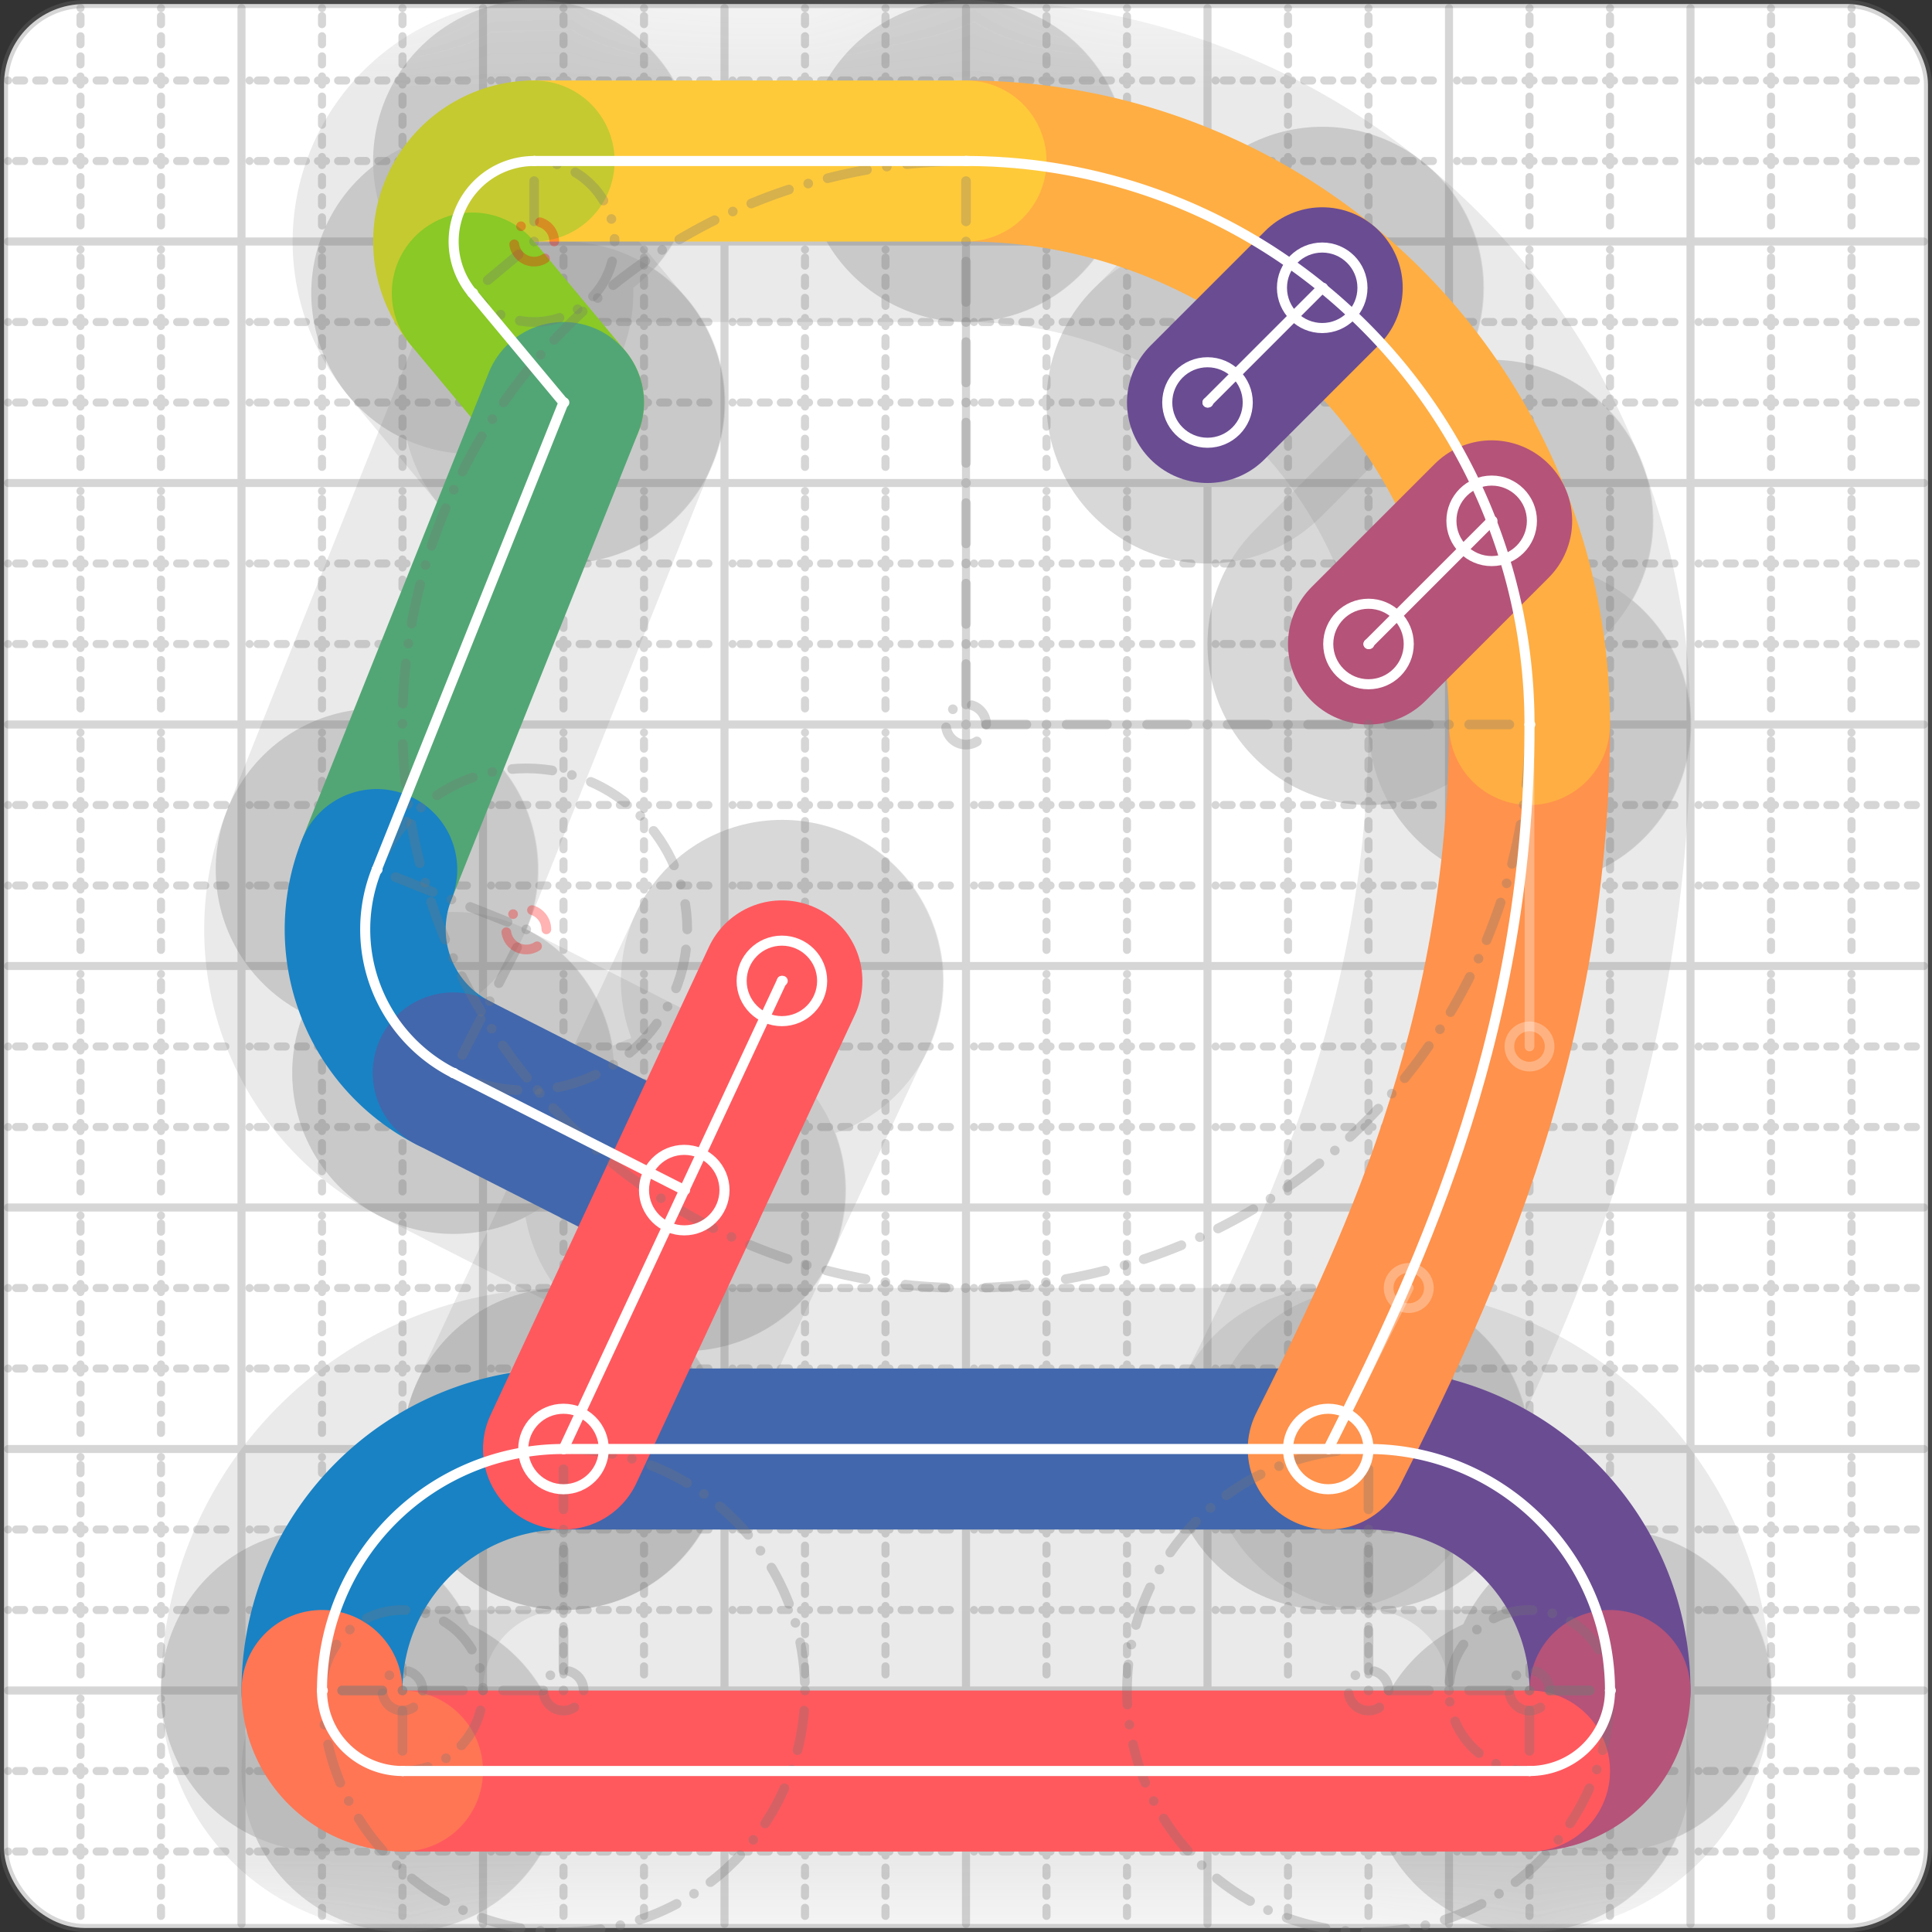 <svg xmlns="http://www.w3.org/2000/svg" width="24" height="24" viewBox="0 0 24 24" fill="none" stroke="currentColor" stroke-width="2" stroke-linecap="round" stroke-linejoin="round"><rect x="0" y="0" width="24" height="24" fill="#333333" stroke="none"/><style>
  @media screen and (prefers-color-scheme: light) {
    .svg-preview-grid-rect { fill: none }
  }
  @media screen and (prefers-color-scheme: dark) {
    .svg-preview-grid-rect { fill: none }
    .svg
    .svg-preview-grid-group,
    .svg-preview-radii-group,
    .svg-preview-shadow-mask-group,
    .svg-preview-shadow-group {
      stroke: #fff;
    }
  }
</style><g class="svg-preview-grid-group" stroke-linecap="butt" stroke-width="0.1" stroke="#777" stroke-opacity="0.3"><rect class="svg-preview-grid-rect" width="23.9" height="23.9" x="0.05" y="0.05" rx="1" fill="#fff"></rect><path stroke-dasharray="0 0.1 0.1 0.15 0.1 0.15 0.1 0.15 0.1 0.15 0.1 0.15 0.1 0.15 0.1 0.15 0.1 0.15 0.1 0.15 0.1 0.15 0.1 0.15 0 0.15" stroke-width="0.1" d="M0.1 1h23.8M1 0.1v23.8M0.1 2h23.8M2 0.1v23.8M0.1 4h23.8M4 0.1v23.8M0.1 5h23.8M5 0.1v23.8M0.1 7h23.8M7 0.1v23.8M0.1 8h23.8M8 0.1v23.8M0.1 10h23.8M10 0.1v23.8M0.1 11h23.8M11 0.1v23.8M0.1 13h23.8M13 0.1v23.8M0.1 14h23.8M14 0.1v23.8M0.1 16h23.8M16 0.1v23.8M0.1 17h23.8M17 0.1v23.8M0.1 19h23.8M19 0.1v23.8M0.1 20h23.8M20 0.1v23.8M0.1 22h23.8M22 0.1v23.8M0.1 23h23.8M23 0.1v23.8"></path><path d="M0.1 3h23.8M3 0.1v23.8M0.1 6h23.8M6 0.1v23.8M0.1 9h23.8M9 0.1v23.8M0.1 12h23.8M12 0.1v23.8M0.1 15h23.8M15 0.1v23.8M0.1 18h23.8M18 0.1v23.8M0.1 21h23.8M21 0.1v23.8"></path></g><g class="svg-preview-shadow-mask-group" stroke-width="4" stroke="#777" stroke-opacity="0.15"><mask id="svg-preview-shadow-mask-0" maskUnits="userSpaceOnUse" stroke-opacity="1" stroke-width="4" stroke="#000"><rect x="0" y="0" width="24" height="24" fill="#fff" stroke="none" rx="1"></rect><path d="M4 21h.01M7 18h.01M17 18h.01M20 21h.01M19 22h.01M5 22h.01"></path></mask><mask id="svg-preview-shadow-mask-1" maskUnits="userSpaceOnUse" stroke-opacity="1" stroke-width="4" stroke="#000"><rect x="0" y="0" width="24" height="24" fill="#fff" stroke="none" rx="1"></rect><path d="M16.5 18h.01M19 9h.01M12 2h.01M6.635 2h.01M5.867 3.64h.01M7 5h.01M4.68 10.802h.01M5.63 13.328h.01M8.5 14.784h.01"></path></mask><mask id="svg-preview-shadow-mask-2" maskUnits="userSpaceOnUse" stroke-opacity="1" stroke-width="4" stroke="#000"><rect x="0" y="0" width="24" height="24" fill="#fff" stroke="none" rx="1"></rect><path d="M15 5h.01M16.425 3.575h.01"></path></mask><mask id="svg-preview-shadow-mask-3" maskUnits="userSpaceOnUse" stroke-opacity="1" stroke-width="4" stroke="#000"><rect x="0" y="0" width="24" height="24" fill="#fff" stroke="none" rx="1"></rect><path d="M17 8h.01M18.53 6.47h.01"></path></mask><mask id="svg-preview-shadow-mask-4" maskUnits="userSpaceOnUse" stroke-opacity="1" stroke-width="4" stroke="#000"><rect x="0" y="0" width="24" height="24" fill="#fff" stroke="none" rx="1"></rect><path d="M9.713 12.185h.01M7 18h.01"></path></mask></g><g class="svg-preview-shadow-group" stroke-width="4" stroke="#777" stroke-opacity="0.15"><path mask="url(#svg-preview-shadow-mask-0)" d="M 4 21 A3 3 0 0 1 7 18"></path><path mask="url(#svg-preview-shadow-mask-0)" d="M 7 18 L 17 18"></path><path mask="url(#svg-preview-shadow-mask-0)" d="M 17 18 A3 3 0 0 1 20 21"></path><path mask="url(#svg-preview-shadow-mask-0)" d="M 20 21 A1 1 0 0 1 19 22"></path><path mask="url(#svg-preview-shadow-mask-0)" d="M 19 22 L 5 22"></path><path mask="url(#svg-preview-shadow-mask-0)" d="M 5 22 A1 1 0 0 1 4 21"></path><path mask="url(#svg-preview-shadow-mask-1)" d="M 16.5 18 C17.5 16 19 13 19 9"></path><path mask="url(#svg-preview-shadow-mask-1)" d="M 19 9 A7 7 0 0 0 12 2"></path><path mask="url(#svg-preview-shadow-mask-1)" d="M 12 2 L 6.635 2"></path><path mask="url(#svg-preview-shadow-mask-1)" d="M 6.635 2 A1 1 0 0 0 5.867 3.64"></path><path mask="url(#svg-preview-shadow-mask-1)" d="M 5.867 3.64 L 7 5"></path><path mask="url(#svg-preview-shadow-mask-1)" d="M 7 5 L 4.68 10.802"></path><path mask="url(#svg-preview-shadow-mask-1)" d="M 4.68 10.802 A2 2 0 0 0 5.63 13.328"></path><path mask="url(#svg-preview-shadow-mask-1)" d="M 5.63 13.328 L 8.5 14.784"></path><path mask="url(#svg-preview-shadow-mask-2)" d="M 15 5 L 16.425 3.575"></path><path mask="url(#svg-preview-shadow-mask-3)" d="M 17 8 L 18.53 6.47"></path><path mask="url(#svg-preview-shadow-mask-4)" d="M 9.713 12.185 L 7 18"></path><path d="M4 21h.01M7 18h.01M17 18h.01M20 21h.01M19 22h.01M5 22h.01M16.5 18h.01M19 9h.01M12 2h.01M6.635 2h.01M5.867 3.64h.01M7 5h.01M4.68 10.802h.01M5.63 13.328h.01M8.5 14.784h.01M15 5h.01M16.425 3.575h.01M17 8h.01M18.53 6.47h.01M9.713 12.185h.01"></path></g><g class="svg-preview-handles-group" stroke-width="0.12" stroke="#777" stroke-opacity="0.6"><path d="M16.5 18 17.5 16"></path><circle cy="16" cx="17.5" r="0.25"></circle><path d="M19 9 19 13"></path><circle cy="13" cx="19" r="0.25"></circle></g><g class="svg-preview-colored-path-group"><path d="M 4 21 A3 3 0 0 1 7 18" stroke="#1982c4"></path><path d="M 7 18 L 17 18" stroke="#4267AC"></path><path d="M 17 18 A3 3 0 0 1 20 21" stroke="#6a4c93"></path><path d="M 20 21 A1 1 0 0 1 19 22" stroke="#B55379"></path><path d="M 19 22 L 5 22" stroke="#FF595E"></path><path d="M 5 22 A1 1 0 0 1 4 21" stroke="#FF7655"></path><path d="M 16.5 18 C17.5 16 19 13 19 9" stroke="#ff924c"></path><path d="M 19 9 A7 7 0 0 0 12 2" stroke="#FFAE43"></path><path d="M 12 2 L 6.635 2" stroke="#ffca3a"></path><path d="M 6.635 2 A1 1 0 0 0 5.867 3.64" stroke="#C5CA30"></path><path d="M 5.867 3.64 L 7 5" stroke="#8ac926"></path><path d="M 7 5 L 4.68 10.802" stroke="#52A675"></path><path d="M 4.68 10.802 A2 2 0 0 0 5.63 13.328" stroke="#1982c4"></path><path d="M 5.63 13.328 L 8.5 14.784" stroke="#4267AC"></path><path d="M 15 5 L 16.425 3.575" stroke="#6a4c93"></path><path d="M 17 8 L 18.53 6.47" stroke="#B55379"></path><path d="M 9.713 12.185 L 7 18" stroke="#FF595E"></path></g><g class="svg-preview-radii-group" stroke-width="0.12" stroke-dasharray="0 0.25 0.25" stroke="#777" stroke-opacity="0.3"><path d="M4 21 7 21 7 18"></path><circle cy="21" cx="7" r="0.25" stroke-dasharray="0"></circle><circle cy="21" cx="7" r="3"></circle><path d="M17 18 17 21 20 21"></path><circle cy="21" cx="17" r="0.25" stroke-dasharray="0"></circle><circle cy="21" cx="17" r="3"></circle><path d="M20 21 19 21 19 22"></path><circle cy="21" cx="19" r="0.25" stroke-dasharray="0"></circle><circle cy="21" cx="19" r="1"></circle><path d="M5 22 5 21 4 21"></path><circle cy="21" cx="5" r="0.25" stroke-dasharray="0"></circle><circle cy="21" cx="5" r="1"></circle><path d="M19 9 12 9 12 2"></path><circle cy="9" cx="12" r="0.25" stroke-dasharray="0"></circle><circle cy="9" cx="12" r="7"></circle><path d="M6.635 2 6.635 3 5.867 3.64"></path><circle cy="3" cx="6.635" r="0.25" stroke-dasharray="0" stroke="red"></circle><circle cy="3" cx="6.635" r="1"></circle><path d="M4.68 10.802 6.537 11.545 5.63 13.328"></path><circle cy="11.545" cx="6.537" r="0.25" stroke-dasharray="0" stroke="red"></circle><circle cy="11.545" cx="6.537" r="2"></circle></g><g class="svg-preview-control-path-marker-mask-group" stroke-width="1" stroke="#000"><mask id="svg-preview-control-path-marker-mask-0" maskUnits="userSpaceOnUse"><rect x="0" y="0" width="24" height="24" fill="#fff" stroke="none" rx="1"></rect><path d="M4 21h.01"></path><path d="M7 18h.01"></path></mask><mask id="svg-preview-control-path-marker-mask-1" maskUnits="userSpaceOnUse"><rect x="0" y="0" width="24" height="24" fill="#fff" stroke="none" rx="1"></rect><path d="M7 18h.01"></path><path d="M17 18h.01"></path></mask><mask id="svg-preview-control-path-marker-mask-2" maskUnits="userSpaceOnUse"><rect x="0" y="0" width="24" height="24" fill="#fff" stroke="none" rx="1"></rect><path d="M17 18h.01"></path><path d="M20 21h.01"></path></mask><mask id="svg-preview-control-path-marker-mask-3" maskUnits="userSpaceOnUse"><rect x="0" y="0" width="24" height="24" fill="#fff" stroke="none" rx="1"></rect><path d="M20 21h.01"></path><path d="M19 22h.01"></path></mask><mask id="svg-preview-control-path-marker-mask-4" maskUnits="userSpaceOnUse"><rect x="0" y="0" width="24" height="24" fill="#fff" stroke="none" rx="1"></rect><path d="M19 22h.01"></path><path d="M5 22h.01"></path></mask><mask id="svg-preview-control-path-marker-mask-5" maskUnits="userSpaceOnUse"><rect x="0" y="0" width="24" height="24" fill="#fff" stroke="none" rx="1"></rect><path d="M5 22h.01"></path><path d="M4 21h.01"></path></mask><mask id="svg-preview-control-path-marker-mask-6" maskUnits="userSpaceOnUse"><rect x="0" y="0" width="24" height="24" fill="#fff" stroke="none" rx="1"></rect><path d="M16.5 18h.01"></path><path d="M19 9h.01"></path></mask><mask id="svg-preview-control-path-marker-mask-7" maskUnits="userSpaceOnUse"><rect x="0" y="0" width="24" height="24" fill="#fff" stroke="none" rx="1"></rect><path d="M19 9h.01"></path><path d="M12 2h.01"></path></mask><mask id="svg-preview-control-path-marker-mask-8" maskUnits="userSpaceOnUse"><rect x="0" y="0" width="24" height="24" fill="#fff" stroke="none" rx="1"></rect><path d="M12 2h.01"></path><path d="M6.635 2h.01"></path></mask><mask id="svg-preview-control-path-marker-mask-9" maskUnits="userSpaceOnUse"><rect x="0" y="0" width="24" height="24" fill="#fff" stroke="none" rx="1"></rect><path d="M6.635 2h.01"></path><path d="M5.867 3.64h.01"></path></mask><mask id="svg-preview-control-path-marker-mask-10" maskUnits="userSpaceOnUse"><rect x="0" y="0" width="24" height="24" fill="#fff" stroke="none" rx="1"></rect><path d="M5.867 3.64h.01"></path><path d="M7 5h.01"></path></mask><mask id="svg-preview-control-path-marker-mask-11" maskUnits="userSpaceOnUse"><rect x="0" y="0" width="24" height="24" fill="#fff" stroke="none" rx="1"></rect><path d="M7 5h.01"></path><path d="M4.68 10.802h.01"></path></mask><mask id="svg-preview-control-path-marker-mask-12" maskUnits="userSpaceOnUse"><rect x="0" y="0" width="24" height="24" fill="#fff" stroke="none" rx="1"></rect><path d="M4.68 10.802h.01"></path><path d="M5.63 13.328h.01"></path></mask><mask id="svg-preview-control-path-marker-mask-13" maskUnits="userSpaceOnUse"><rect x="0" y="0" width="24" height="24" fill="#fff" stroke="none" rx="1"></rect><path d="M5.63 13.328h.01"></path><path d="M8.5 14.784h.01"></path></mask><mask id="svg-preview-control-path-marker-mask-14" maskUnits="userSpaceOnUse"><rect x="0" y="0" width="24" height="24" fill="#fff" stroke="none" rx="1"></rect><path d="M15 5h.01"></path><path d="M16.425 3.575h.01"></path></mask><mask id="svg-preview-control-path-marker-mask-15" maskUnits="userSpaceOnUse"><rect x="0" y="0" width="24" height="24" fill="#fff" stroke="none" rx="1"></rect><path d="M17 8h.01"></path><path d="M18.53 6.47h.01"></path></mask><mask id="svg-preview-control-path-marker-mask-16" maskUnits="userSpaceOnUse"><rect x="0" y="0" width="24" height="24" fill="#fff" stroke="none" rx="1"></rect><path d="M9.713 12.185h.01"></path><path d="M7 18h.01"></path></mask></g><g class="svg-preview-control-path-group" stroke="#fff" stroke-width="0.125"><path mask="url(#svg-preview-control-path-marker-mask-0)" d="M 4 21 A3 3 0 0 1 7 18"></path><path mask="url(#svg-preview-control-path-marker-mask-1)" d="M 7 18 L 17 18"></path><path mask="url(#svg-preview-control-path-marker-mask-2)" d="M 17 18 A3 3 0 0 1 20 21"></path><path mask="url(#svg-preview-control-path-marker-mask-3)" d="M 20 21 A1 1 0 0 1 19 22"></path><path mask="url(#svg-preview-control-path-marker-mask-4)" d="M 19 22 L 5 22"></path><path mask="url(#svg-preview-control-path-marker-mask-5)" d="M 5 22 A1 1 0 0 1 4 21"></path><path mask="url(#svg-preview-control-path-marker-mask-6)" d="M 16.5 18 C17.5 16 19 13 19 9"></path><path mask="url(#svg-preview-control-path-marker-mask-7)" d="M 19 9 A7 7 0 0 0 12 2"></path><path mask="url(#svg-preview-control-path-marker-mask-8)" d="M 12 2 L 6.635 2"></path><path mask="url(#svg-preview-control-path-marker-mask-9)" d="M 6.635 2 A1 1 0 0 0 5.867 3.64"></path><path mask="url(#svg-preview-control-path-marker-mask-10)" d="M 5.867 3.64 L 7 5"></path><path mask="url(#svg-preview-control-path-marker-mask-11)" d="M 7 5 L 4.68 10.802"></path><path mask="url(#svg-preview-control-path-marker-mask-12)" d="M 4.68 10.802 A2 2 0 0 0 5.63 13.328"></path><path mask="url(#svg-preview-control-path-marker-mask-13)" d="M 5.63 13.328 L 8.5 14.784"></path><path mask="url(#svg-preview-control-path-marker-mask-14)" d="M 15 5 L 16.425 3.575"></path><path mask="url(#svg-preview-control-path-marker-mask-15)" d="M 17 8 L 18.53 6.47"></path><path mask="url(#svg-preview-control-path-marker-mask-16)" d="M 9.713 12.185 L 7 18"></path></g><g class="svg-preview-control-path-marker-group" stroke="#fff" stroke-width="0.125"><path d="M4 21h.01M7 18h.01M7 18h.01M17 18h.01M17 18h.01M20 21h.01M20 21h.01M19 22h.01M19 22h.01M5 22h.01M5 22h.01M4 21h.01M16.5 18h.01M19 9h.01M19 9h.01M12 2h.01M12 2h.01M6.635 2h.01M6.635 2h.01M5.867 3.64h.01M5.867 3.64h.01M7 5h.01M7 5h.01M4.68 10.802h.01M4.68 10.802h.01M5.63 13.328h.01M5.63 13.328h.01M8.5 14.784h.01M15 5h.01M16.425 3.575h.01M17 8h.01M18.53 6.47h.01M9.713 12.185h.01M7 18h.01"></path><circle cx="16.5" cy="18" r="0.5"></circle><circle cx="8.5" cy="14.784" r="0.5"></circle><circle cx="15" cy="5" r="0.5"></circle><circle cx="16.425" cy="3.575" r="0.5"></circle><circle cx="17" cy="8" r="0.5"></circle><circle cx="18.53" cy="6.47" r="0.5"></circle><circle cx="9.713" cy="12.185" r="0.5"></circle><circle cx="7" cy="18" r="0.5"></circle></g><g class="svg-preview-handles-group" stroke-width="0.12" stroke="#FFF" stroke-opacity="0.3"><path d="M16.5 18 17.5 16"></path><circle cy="16" cx="17.5" r="0.25"></circle><path d="M19 9 19 13"></path><circle cy="13" cx="19" r="0.25"></circle></g></svg>